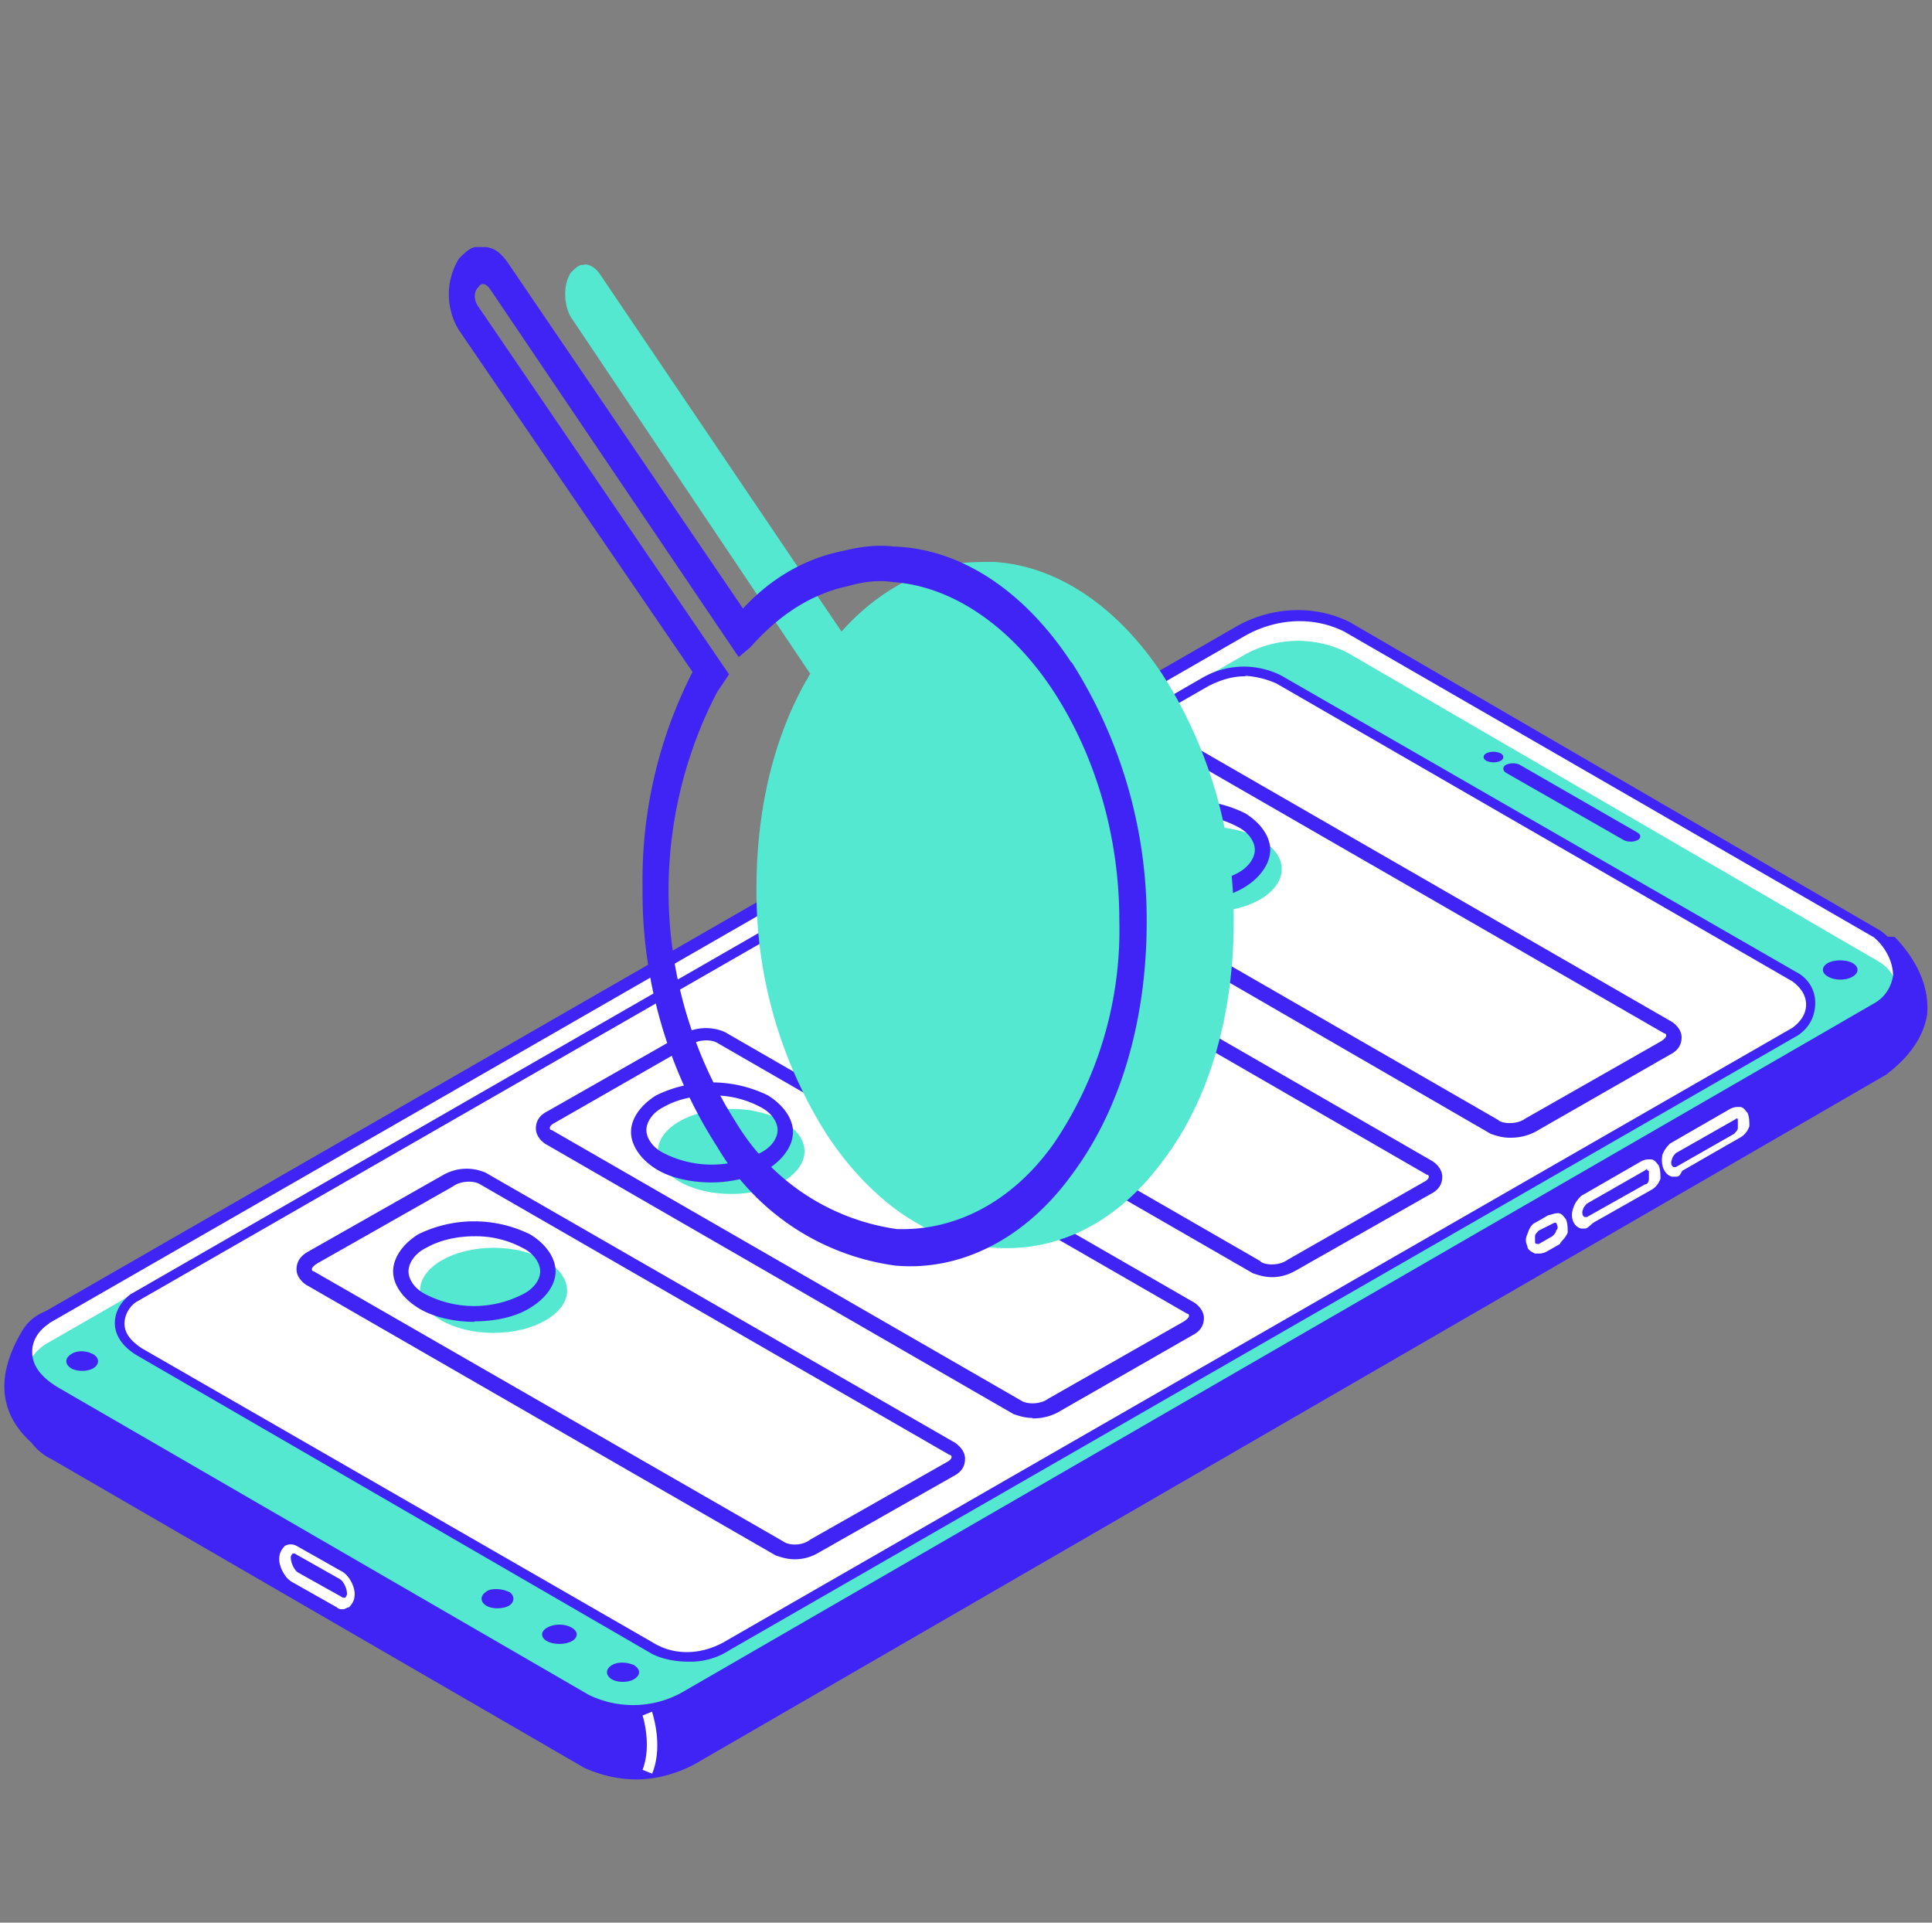 <svg width="402" height="400" fill="none" xmlns="http://www.w3.org/2000/svg"><rect width="100%" height="100%" fill="#808080" stroke="none"/><path d="M393.4 197s-8.5-.9-6.9 8.4l-106.1-62a22.8 22.8 0 0 0-22.1.9L27.5 276.9c-9.2-4.4-18-5.6-21.7.8C-1 289 3.4 295.4 7.4 299c.8 1.2 2 2 3.7 2.9l110.5 63.9a22 22 0 0 0 21.7-.8L391 221.9c.5.8 17-9.3 2.5-25Z" fill="#3F24F5"/><path d="M132.5 370.2c-3.7 0-7.3-.8-10.9-2.4l-111-64.3a11 11 0 0 1-4-3.3c-4.4-4-9.2-11.2-2-23.3 3.6-6 11.7-6.4 23-1.6l229.9-132.6c7.2-4 16-4.5 23.3-.8l104.1 60.3c0-2 .8-3.7 2-4.9 2.4-2.8 6.5-2.4 6.9-2.4h.4l.4.4c4.8 5.2 6.8 10.5 6.4 15.7-1.2 7.6-8 12-8.4 12.5L144.6 367c-3.7 2-8.1 3.2-12.1 3.2ZM14.7 274.9a8.1 8.1 0 0 0-7.3 3.6c-6 10-2.8 15.7 1.6 19.7.8.8 2 2 3.3 2.4l111 64.4a21 21 0 0 0 20-.8L391 221.5s6-4 6.9-10.1c.4-4-1.2-8.4-5.2-12.9-.8 0-2.5 0-3.7 1.2-1.2 1.3-1.2 2.9-.8 5.3l.4 3.2-109-63.1c-6.3-3.2-14-2.8-20.4.8l-231.2 133-.8-.4a31.6 31.6 0 0 0-12.4-3.6Z" fill="#3F24F5"/><path d="M9.4 274.1 258.3 131c6.8-4 14.9-4 22.1-.8L391 194.5c5.6 4 6.8 12.5.4 16.1L143.7 353.3a23 23 0 0 1-21.7.8L11.5 290.2c-8-4.8-7.7-12-2-16Z" fill="#fff"/><path d="m391 200.1-110.6-64.3a22.8 22.8 0 0 0-22.1.8L9.4 279.7a11.4 11.4 0 0 0-3.6 4c.8 2 2.4 4 5.3 5.7l110.5 64a22 22 0 0 0 21.7-.9L391 209.4c2-1.2 3.3-2.8 3.7-4.4a8.2 8.2 0 0 0-3.7-4.9Z" fill="#53E8CF"/><path d="M132 358.1c-3.6 0-7.2-.8-10.8-2.4L10.6 291.4c-4.4-2.4-6.8-6-6.8-9.6a10 10 0 0 1 4.8-8.5l248.9-143.1c7.2-4 16-4.4 23.3-.8l110.6 64.3a14 14 0 0 1 5.6 10.9c0 3.2-2 6.4-4.8 8L144.5 355c-4 2-8 3.2-12.4 3.2ZM10.3 275.3c-2.4 1.6-3.6 3.6-3.6 6 0 2.9 2 5.3 5.3 7.3l110.5 64a21 21 0 0 0 20.1-.9l247.6-143.1c2-1.2 3.3-3.2 3.7-5.6 0-2.9-1.6-6-4-8l-110.2-63.6c-6.4-3.2-14-2.8-20.5.8L10.2 275.3Z" fill="#3F24F5"/><path d="M309.3 158.3c-.8-.4-.8-1.2 0-1.6.8-.4 2-.4 2.9 0 .8.4.8 1.2 0 1.6-.8.4-2 .4-2.9 0ZM337.9 174.8l-24.5-14c-.8-.5-.8-1.3 0-1.7.8-.4 2-.4 2.8 0l24.5 14.1c.8.4.8 1.2 0 1.6-.8.4-2 .4-2.8 0Z" fill="#3F24F5"/><path d="M329.8 255.6h-.8c-1.6-.4-2.4-2.4-1.6-4.4.4-1.2 1.2-2 1.6-2.4l12.5-7.2c.8-.4 1.2-.4 2-.4s1.2.8 1.6 1.2c.4.8.4 2 .4 2.8-.4 1.2-1.2 2-2 2.4l-12 6.8c-.9.8-1.3 1.2-1.7 1.2Zm13-12.4c-.5 0-.5.4 0 0l-12.6 7.2s-.8.8-.8 1.2c-.4.8 0 1.6.4 1.6h.4l12.1-6.8c.4 0 .8-.4.8-1.2v-1.6s-.4 0-.4-.4ZM348.7 244.8h-.8c-1.6-.4-2.4-2.4-2-4.5.4-1.2 1.2-2 1.6-2.4l12.5-7.2c.8-.4 1.2-.4 2-.4s1.2.8 1.6 1.2c.4.8.4 2 .4 2.8-.4 1.2-1.2 2-2 2.4l-12 6.9c-.5 1.2-.9 1.2-1.3 1.2Zm12.5-12-12.5 7.1s-.8.8-.8 1.3c-.4.8 0 1.6.4 1.6h.4l12.1-6.9c.4-.4.8-.8.8-1.2v-1.6c0-.4 0-.4-.4-.4.4 0 .4 0 0 0ZM319.8 260.8h-.4c-.8-.4-1.6-.8-1.6-1.6-.4-.8-.4-1.6 0-2.4.4-1.2.8-2 1.6-2.4l2.8-1.6c.4 0 1.2-.4 2-.4s1.2.8 1.6 1.2c.4.8.4 2 .4 2.8-.4 1.2-1.6 2-1.6 2.4l-2.8 1.6c-.8.4-1.2.4-2 .4Zm4-6.4h-.4l-3.2 1.6c-.4.4-.8.8-.8 1.2v1.2s0 .4.4.4h.4l2.8-1.6c.4-.4.8-.8.8-1.2.4-.4.4-.8 0-1.6.4 0 0 0 0 0ZM373.3 203l-107-61.5a15.8 15.8 0 0 0-15.3.4L28 270c-4 2.8-4.5 7.6 1.1 11.3l107 61.5a15.9 15.9 0 0 0 15.3-.4l222.3-127.9c4.4-2.8 4-9.2-.4-11.6Z" fill="#fff"/><path d="M143.3 345.7c-2.4 0-5.2-.4-7.6-1.6l-107-62c-2.8-1.6-4.8-4-4.8-6.8 0-2.4 1.2-4.4 3.2-6L250.2 141a17.2 17.2 0 0 1 16.5-.4l107 61.6c2.4 1.2 4 3.6 4 6.4 0 2.8-1.2 5.2-3.6 6.8L151.8 343.3a14.9 14.9 0 0 1-8.5 2.4Zm115.8-205c-2.8 0-5.2.8-7.6 2L28.3 270.9a5.6 5.6 0 0 0-2.4 4.4c0 2 1.2 3.6 3.6 5.2l107 61.6c4.4 2.4 9.6 2 14-.4L373 213.8c1.6-1.2 2.8-2.8 2.8-4.8s-1.2-3.6-2.8-4.8l-107.4-62a19 19 0 0 0-6.4-1.6Z" fill="#3F24F5"/><path d="m135.7 369-2-.8c2-5.2 0-11.3 0-11.3l2-.8c0 .4 2.4 6.9 0 12.9ZM71.4 334.8c-.5 0-.9 0-1.3-.4l-9.2-5.2c-1.6-.8-2.8-3.2-2.8-4.8 0-1.2.4-2 1.2-2.8.8-.4 1.6-.4 2.4 0l9.2 5.2c1.7.8 2.9 3.2 2.9 4.8 0 1.2-.4 2-1.2 2.8-.4 0-.8.4-1.2.4Zm0-2.4h.4s.4-.4.4-.8c0-1.2-.8-2.8-1.7-3.2l-9.2-5.2h-.4s-.4.4-.4.8c0 1.2.8 2.8 1.6 3.2l9.3 5.2ZM311 234.3 213.2 178c-2-1.2-1.6-2.8.4-4l28.1-16c2-1.3 5.2-1.3 7.2-.5l97.7 56.3c2 1.2 1.6 2.8-.4 4L318.2 234a6.8 6.8 0 0 1-7.3.4Z" fill="#fff"/><path d="M314.2 236.7c-1.6 0-2.8-.4-4-.8l-97.3-56.3c-1.2-.8-2-2-2-3.2 0-1.6.8-2.8 2.4-3.6l28.1-16a9.8 9.8 0 0 1 8.8-.5l97.7 56.3c1.2.8 2 2 2 3.2 0 1.6-.8 2.8-2.4 3.6l-28.1 16.1c-1.6.8-3.2 1.2-5.2 1.2Zm-2.4-3.6c1.2.8 4 .8 5.6-.4l28.1-16c.8-.5 1.2-.9 1.2-1.3 0 0 0-.4-.4-.4l-97.7-56.3c-1.2-.8-4-.8-5.6.4L215 175.2c-.8.4-1.2.8-1.2 1.2 0 0 0 .4.4.4l97.7 56.3Z" fill="#3F24F5"/><path d="M251.5 189.7c8.4 0 15.2-4 15.2-8.9 0-4.8-6.8-8.8-15.2-8.8-8.5 0-15.3 4-15.3 8.8 0 5 6.8 8.9 15.3 8.9Z" fill="#53E8CF"/><path d="M247.4 187.3c-4 0-8.4-.8-11.6-2.8-3.2-2-5.3-4.9-5.3-7.7s2-5.6 5.3-7.6a26.4 26.4 0 0 1 23.3 0c3.2 2 5.2 4.8 5.2 7.6s-2 5.7-5.2 7.7-7.2 2.8-11.7 2.8Zm0-17.7c-3.6 0-7.2.8-10 2.4-2.4 1.2-3.6 3.2-3.6 4.8 0 1.6 1.2 3.6 3.6 4.9a22.1 22.1 0 0 0 20 0c2.5-1.3 3.7-3.3 3.7-4.9 0-1.6-1.2-3.6-3.6-4.8a20.6 20.6 0 0 0-10-2.4Z" fill="#3F24F5"/><path d="m261.5 263.7-97.7-56.3c-2-1.2-1.6-2.8.4-4l28.2-16.1c2-1.2 5.2-1.2 7.2-.4l97.7 56.3c2 1.2 1.6 2.8-.4 4l-28.2 16c-2 1.3-5.2 1.7-7.2.5Z" fill="#fff"/><path d="M264.7 265.7c-1.6 0-2.8-.4-4-.8L163 208.6c-1.2-.8-2-2-2-3.2 0-1.6.8-2.8 2.4-3.6l28.2-16.1a9.8 9.8 0 0 1 8.8-.4l97.7 56.3c1.2.8 2 2 2 3.2 0 1.6-.8 2.8-2.4 3.6l-28.2 16c-1.6.9-3.2 1.3-4.8 1.3Zm-2.4-3.2c1.2.8 4 .8 5.6-.4l28.2-16.1c.8-.4 1.2-.8 1.2-1.2 0 0 0-.4-.4-.4L199.2 188c-1.2-.8-4-.8-5.6.4l-28.2 16c-.8.5-1.2.9-1.2 1.3 0 0 0 .4.4.4l97.7 56.3Z" fill="#3F24F5"/><path d="M202 219c8.4 0 15.3-4 15.3-8.8 0-4.9-6.9-8.8-15.3-8.8s-15.3 4-15.3 8.8c0 4.9 6.9 8.8 15.3 8.8Z" fill="#3F24F5"/><path d="M198 216.6c-4 0-8.5-.8-11.7-2.8-3.2-2-5.2-4.8-5.2-7.6s2-5.7 5.2-7.7a26.4 26.4 0 0 1 23.3 0c3.3 2 5.3 4.9 5.3 7.7s-2 5.6-5.3 7.6c-3.6 2-7.6 2.8-11.6 2.8Zm0-17.7c-3.6 0-7.3.8-10 2.5-2.5 1.2-3.7 3.2-3.7 4.8 0 1.6 1.2 3.6 3.6 4.8a22.1 22.1 0 0 0 20.1 0c2.4-1.2 3.7-3.2 3.7-4.8 0-1.6-1.3-3.6-3.7-4.8a20.6 20.6 0 0 0-10-2.5Z" fill="#3F24F5"/><path d="m212 293-97.6-56.3c-2-1.2-1.6-2.8.4-4l28.1-16c2-1.3 5.2-1.3 7.2-.5l97.7 56.3c2 1.2 1.6 2.8-.4 4l-28.1 16.1a9.2 9.2 0 0 1-7.2.4Z" fill="#fff"/><path d="M214.9 295c-1.6 0-2.8-.4-4-.8L113.5 238c-1.2-.8-2-2-2-3.2 0-1.6.8-2.8 2.4-3.6l28.1-16a9.8 9.8 0 0 1 8.8-.5l97.7 56.3c1.2.8 2 2 2 3.2 0 1.6-.8 2.8-2.4 3.6l-28.1 16.1c-1.6.8-3.2 1.2-5.2 1.2Zm-2.4-3.6c1.2.8 4 .8 5.6-.4l28.1-16c.8-.5 1.2-.9 1.2-1.3 0 0 0-.4-.4-.4L149.3 217c-1.2-.8-4-.8-5.6.4l-28.1 16.1c-.8.4-1.2.8-1.2 1.2 0 0 0 .4.4.4l97.7 56.3Z" fill="#3F24F5"/><path d="M152.2 248.4c8.4 0 15.2-4 15.2-8.9 0-4.8-6.8-8.8-15.2-8.8-8.5 0-15.3 4-15.3 8.8 0 5 6.8 8.9 15.3 8.9Z" fill="#53E8CF"/><path d="M148.1 246c-4 0-8.4-.8-11.6-2.8-3.2-2-5.2-4.9-5.2-7.7s2-5.6 5.2-7.6a26.4 26.4 0 0 1 23.3 0c3.2 2 5.2 4.8 5.2 7.6s-2 5.7-5.2 7.7A26.3 26.3 0 0 1 148 246Zm0-18.1c-3.6 0-7.2.8-10 2.4-2.4 1.2-3.6 3.2-3.6 4.8 0 1.6 1.2 3.6 3.6 4.8a22.1 22.1 0 0 0 20 0c2.5-1.2 3.7-3.2 3.7-4.8 0-1.6-1.2-3.6-3.6-4.8a20.6 20.6 0 0 0-10-2.4Z" fill="#3F24F5"/><path d="m162.2 322-97.7-56.3c-2-1.2-1.6-2.8.4-4l28.2-16.1c2-1.2 5.2-1.2 7.2-.4l97.7 56.3c2 1.2 1.6 2.8-.4 4l-28.2 16a6.8 6.8 0 0 1-7.2.5Z" fill="#fff"/><path d="M165.4 324.4c-1.6 0-2.8-.4-4-.8l-97.7-56.3c-1.2-.8-2-2-2-3.2 0-1.6.8-2.8 2.4-3.7l28.2-16a9.8 9.8 0 0 1 8.8-.4l97.7 56.2c1.2.9 2 2 2 3.3 0 1.6-.8 2.8-2.4 3.6l-28.2 16a9.5 9.5 0 0 1-4.8 1.3Zm-2.4-3.7c1.2.9 4 .9 5.6-.4l28.2-16c.8-.4 1.2-.8 1.2-1.2 0 0 0-.4-.4-.4l-97.7-56.3c-1.2-.8-4-.8-5.6.4l-28.2 16c-.8.5-1.2.9-1.2 1.3 0 0 0 .4.4.4l97.7 56.2Z" fill="#3F24F5"/><path d="M102.7 277.3c8.4 0 15.3-4 15.3-8.8 0-4.9-6.9-8.9-15.3-8.9s-15.3 4-15.3 8.9 6.9 8.8 15.3 8.8Z" fill="#53E8CF"/><path d="M98.7 275c-4 0-8.5-.9-11.7-2.9-3.2-2-5.2-4.8-5.2-7.6s2-5.7 5.2-7.7a26.4 26.4 0 0 1 23.3 0c3.3 2 5.3 4.9 5.3 7.7s-2 5.6-5.3 7.6c-3.2 2-7.6 2.8-11.6 2.8Zm0-17.8c-3.6 0-7.2.8-10 2.4-2.5 1.2-3.7 3.3-3.7 4.9 0 1.6 1.2 3.6 3.6 4.8a22.1 22.1 0 0 0 20.1 0c2.5-1.2 3.7-3.2 3.7-4.8 0-1.6-1.2-3.7-3.7-4.9a20.6 20.6 0 0 0-10-2.4ZM132 346.5c1.3.8 1.3 2 0 2.8-1.2.8-3.6.8-4.8 0-1.2-.8-1.2-2 0-2.8 1.2-.8 3.2-.8 4.9 0ZM116.4 342c2 0 3.6-.8 3.6-2 0-1-1.6-2-3.6-2s-3.6 1-3.6 2c0 1.2 1.6 2 3.6 2ZM106 331.2c1.1.8 1.1 2 0 2.8-1.3.8-3.7.8-4.9 0-1.2-.8-1.2-2 0-2.8.8-.8 3.2-.8 4.8 0ZM19.5 281.8c1.2.8 1.2 2 0 2.8-1.2.8-3.6.8-4.8 0-1.2-.8-1.2-2 0-2.8 1.2-.9 3.2-.9 4.8 0ZM383 203.8c2 0 3.5-1 3.5-2 0-1.2-1.6-2-3.6-2s-3.6.8-3.6 2c0 1 1.6 2 3.6 2Z" fill="#3F24F5"/><path d="M121.6 55c1.2 0 2.4.8 3.2 2l50.3 74.4c6.4-7.2 14-11.7 21.7-13.7 3.2-.8 6.8-.8 10-.8 12.9.8 25.4 8.9 35 23.3a94.4 94.4 0 0 1 14.9 51.5c0 18.9-4.8 36.6-14.5 49.5-9.6 13.2-22.1 19.2-35 18.4-12.8-.8-25.3-8.8-35-23.3a94.4 94.4 0 0 1-14.8-51.4c0-16.5 3.6-31.4 10.4-43.4.4-.4.4-.9.8-1.3L118.8 66c-1.6-2.8-1.6-6.9 0-9.3.8-.8 1.6-1.6 2.4-1.6h.4Z" fill="#53E8CF"/><path d="M223 137.8a99.8 99.8 0 0 1 15.6 53.9c0 20.1-5.2 38.6-15.3 52.3-10 14-23.7 20.5-37 19.3a50.8 50.8 0 0 1-37-24.6 97.8 97.8 0 0 1-15.6-54.2 95 95 0 0 1 10.4-44.7L95.5 68.7a14.2 14.2 0 0 1 0-14.9c1.2-1.2 2.4-2.4 3.6-2.4h1.6c2 0 3.6 1.2 5.2 3.6l48.7 71.6c6-6.5 13.2-10.5 20.9-12 3.6-.9 7.2-1.3 10.4-.9 13.7.4 27 8.9 37 24.1ZM219.2 238a79 79 0 0 0 13.7-46.6c0-18-5.3-35-14.1-48.2-8.9-13.3-21-21.3-33-22.1-3.2-.5-6.4 0-9.2.8-7.7 1.6-14.5 6-20.5 12.8l-2.4 2-51.9-76.8c-.4-.4-.8-.8-1.2-.8-.8 0-.8.4-1.2.8-.8.8-.8 2.5 0 3.7l52.3 76.7-2.5 3.7a89.7 89.7 0 0 0 4 89.6 46.7 46.7 0 0 0 33.4 22.1c11.7.4 23.7-5.2 32.6-17.7Z" fill="#3F24F5"/></svg>